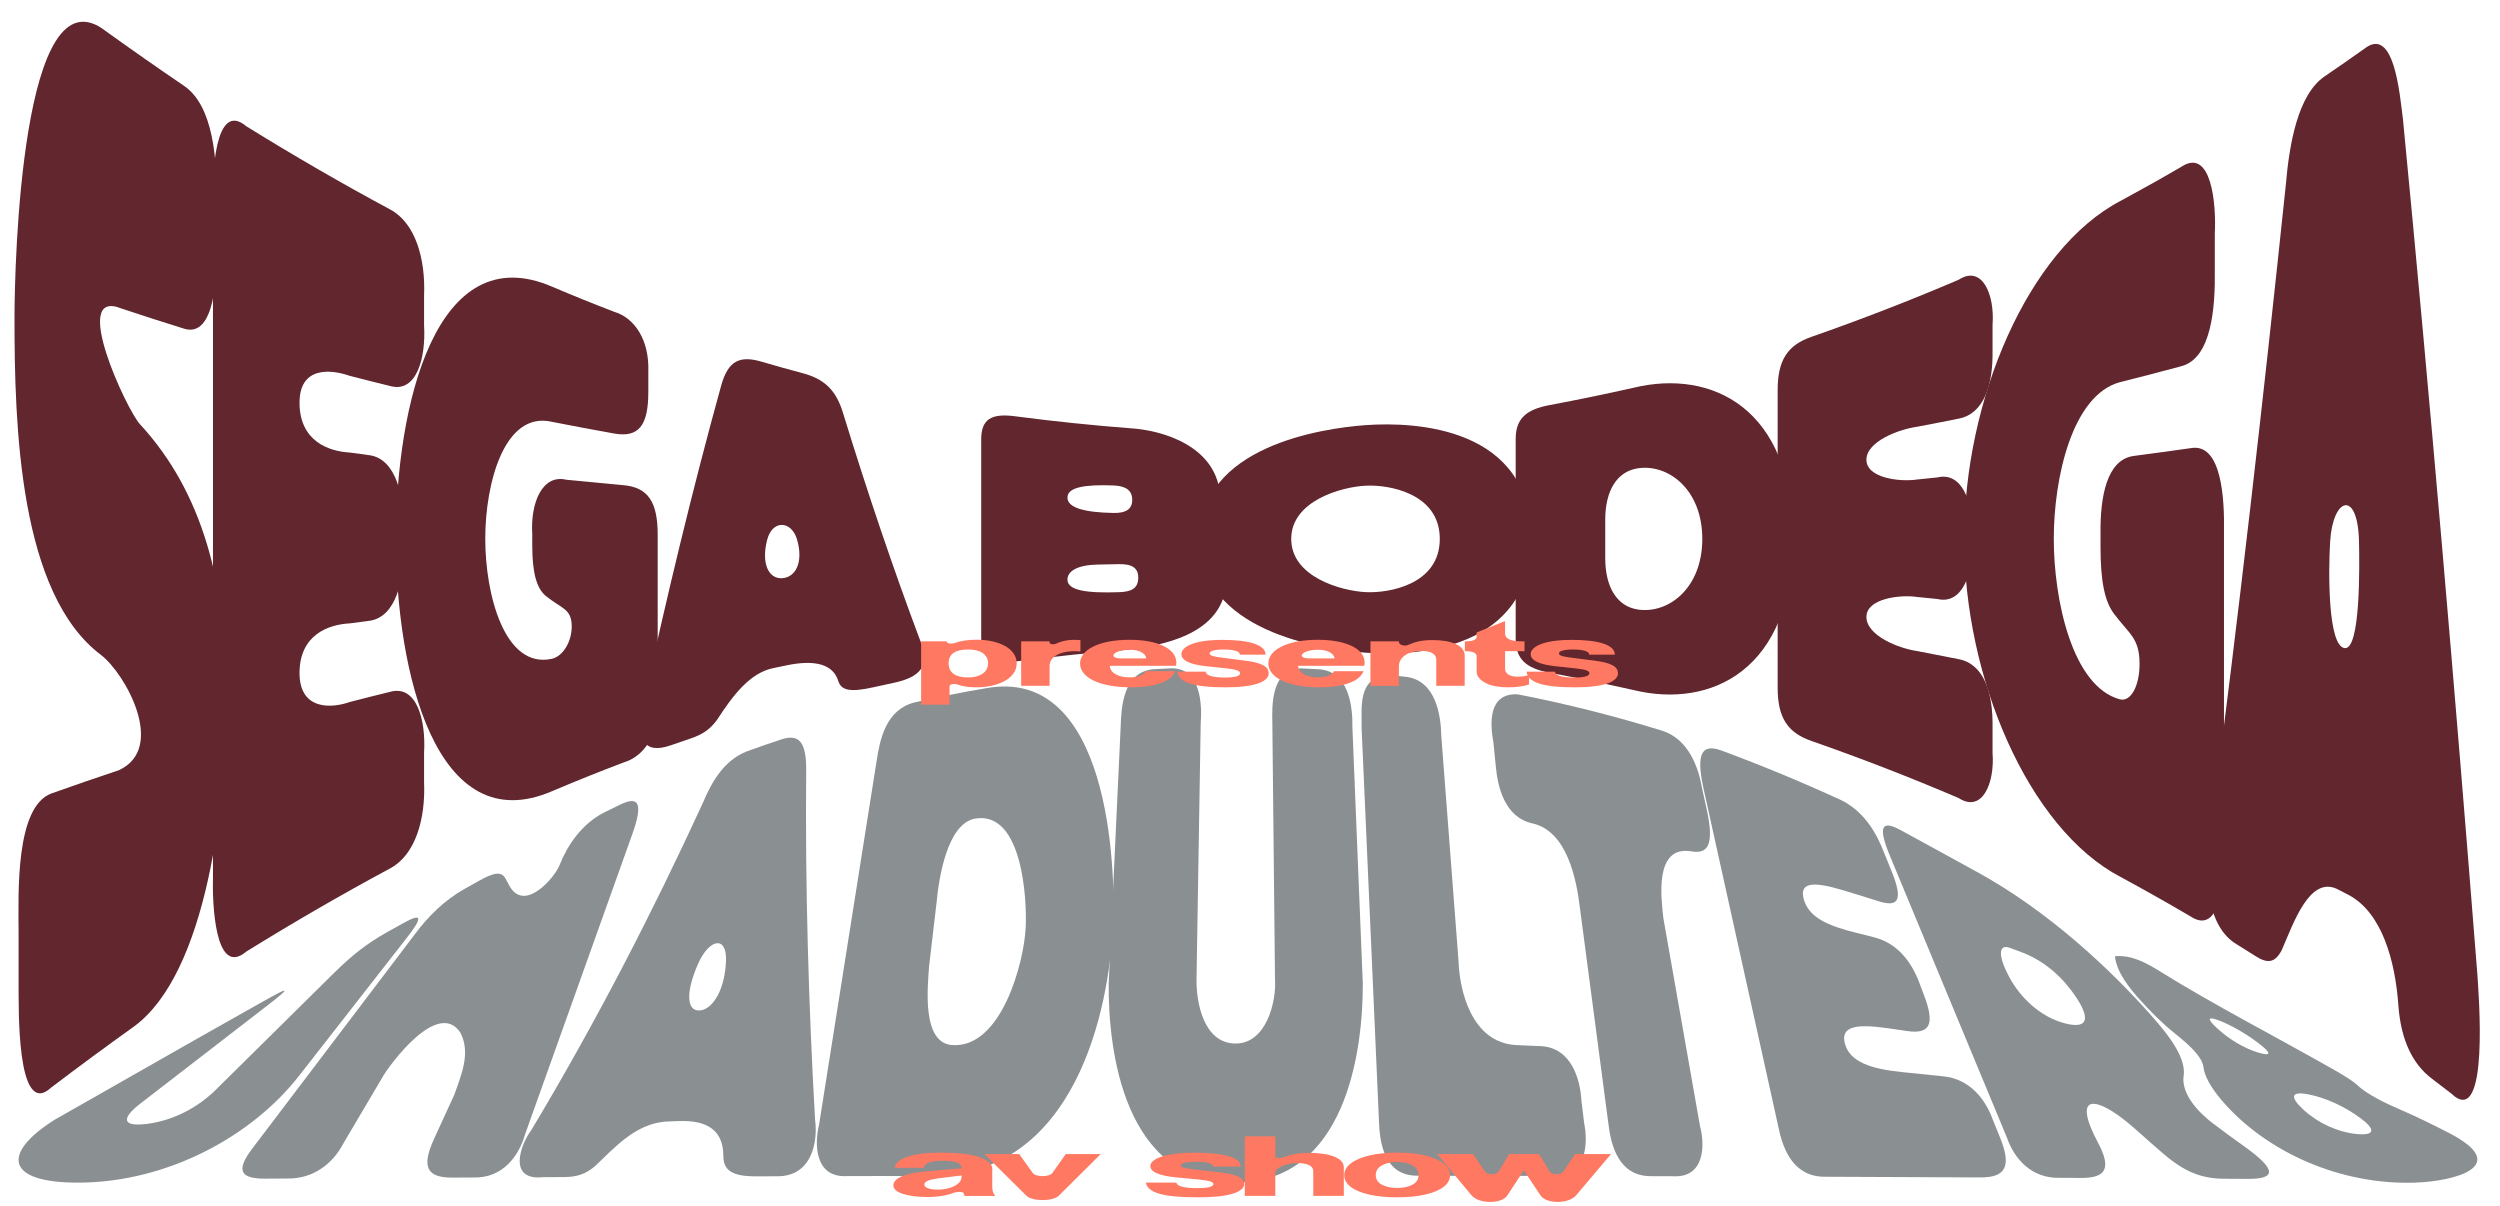 <?xml version="1.0" encoding="UTF-8"?>
<svg xmlns="http://www.w3.org/2000/svg" xmlns:xlink="http://www.w3.org/1999/xlink" version="1.1" id="Layer_1" x="0px" y="0px" viewBox="0 0 2359.41 1138.19" style="enable-background:new 0 0 2359.41 1138.19;" xml:space="preserve">
<style type="text/css">
	.st0{fill:#61262E;}
	.st1{fill:#8A8F91;}
	.st2{fill:#FF7861;}
	.st3{fill:none;}
</style>
<g>
	<path class="st0" d="M213.93,659.34c-0.11,97.84-18.69,259.01-87.4,309.38c-26.23,18.76-52.28,37.96-78.19,57.64   c-33.3,30.91-30.51-79.05-30.79-95.71c0-20.35,0-30.53,0-50.88c-0.2-37.75-3.01-118.05,30.79-130.87   c21.24-7.56,42.51-14.9,63.82-22c45.4-20.77,6.11-91.41-17.06-108.94c-76.34-57.75-81.63-213.14-81.4-320.05   c0.09-44.81,6.13-331.51,86.44-268.33c24.25,17.45,48.61,34.49,73.13,51.14c28.52,19.06,31.62,70.83,31.27,110.64   c0,15.3,0,22.95,0,38.25c0.5,27.74-0.8,90.66-31.27,80.43c-19.62-6.09-39.22-12.4-58.78-18.93   c-48.88-19.67,5.23,95.85,17.48,109.11C191.61,464.8,214.06,551.9,213.93,659.34z"></path>
	<path class="st0" d="M282.68,380.74c0.37,35.51,27.3,45.25,47.37,46.34c7.44,1.02,11.16,1.52,18.6,2.52   c25.11,3.44,33.33,38.99,31.72,71.45v13.46c1.61,32.44-6.6,67.99-31.72,71.36c-7.45,0.97-11.17,1.46-18.6,2.46   c-20.05,1.02-47.02,10.7-47.37,46.19c-0.35,36.22,30.43,34.04,47.37,28.02c15.34-3.97,23.03-5.9,38.42-9.69   c24.75-6.68,33.59,26.72,31.76,57.4c0,11.06,0,16.59,0,27.64c1.51,35.08-8.17,68.73-31.76,81.51   c-45.85,24.64-91.15,50.86-136.12,78.72c-29.82,25.1-32.1-47.31-31.35-70.47c0-212.69,0-425.39,0-638.08   c-0.75-23.16,1.53-95.57,31.35-70.47c44.97,27.87,90.27,54.08,136.12,78.72c23.59,12.78,33.27,46.43,31.76,81.51v27.64   c1.83,30.67-7.01,64.08-31.76,57.4c-15.55-3.82-23.31-5.78-38.81-9.79c-16.32-5.72-47.35-9.81-46.97,26.14L282.68,380.74z"></path>
	<path class="st0" d="M588.54,719.58c-22.42,8.49-44.76,17.46-67,26.89c-110.3,48.11-147.9-112.71-147.91-237.85   c0-125.39,37.45-286.03,147.91-237.85c19.3,8.22,38.71,16.07,58.16,23.51c19.47,5.79,33.31,27,32.16,56.73v19   c0,31.85-9.27,43.22-32.17,39.13c-19.67-3.49-39.33-7.18-58.96-11.07c-44.74-10.18-62.78,57.88-62.76,110.54   c0.02,52.12,18.04,122.81,62.76,113.18c10.3-2.22,18.83-15.83,18.83-30.46c0-17.18-9.63-16.75-24.44-28.88   c-8.68-7.11-12.81-21.88-12.81-47.71v-10.88c-1.8-29.47,9.62-56.46,32.03-51.11c18.06,1.81,36.12,3.53,54.18,5.17   c22.91,2.09,32.18,15.5,32.18,46.85c0,52.99,0,105.98,0,158.97c1.14,29.55-12.91,50.24-32.18,55.85L588.54,719.58z"></path>
	<path class="st0" d="M607.43,662.97c22.09-101.17,46.11-201.11,73.34-299.62c6.46-22.54,16.95-28.16,37.97-22.01   c15.52,4.54,23.29,6.72,38.84,10.88c20.65,5.52,31.59,16.14,38.08,37.67c22.73,73.97,47.12,146.42,73.86,217.51   c7.72,20.49-0.41,31.6-25.99,37.02c-7.63,1.62-11.45,2.45-19.07,4.16c-21.91,4.91-30.41,3.1-33.25-5.66   c-4.86-16.06-21.89-20.55-48.6-15.05c-4.86,1-7.28,1.51-12.14,2.53c-22.63,4.26-38.75,25.86-53.73,48.91   c-6.46,8.93-13.72,13.87-25.01,17.67c-7.42,2.5-11.12,3.77-18.54,6.36c-25.38,8.86-33.41-4.44-25.76-40.36L607.43,662.97z    M738.16,545.69c12.54-0.81,20.28-14.59,14.16-36.21c-5.16-18.24-23.37-19.34-28.32,0.04c-5.81,22.73,1.61,36.97,14.16,36.16   L738.16,545.69z"></path>
	<path class="st0" d="M1148.47,486.88c-7.75,15.29-6.53,25.09,3.26,40.1c3.67,5.84,5.83,12.12,5.71,19.73   c-0.84,54.9-67.69,62.98-93.37,66.5c-35.23,2.78-70.36,6.46-105.5,11.06c-23.2,3.21-32.55-2.81-32.55-21.79   c0-62.58,0-125.17,0-187.75c0-18.97,9.35-25,32.55-21.79c36.23,4.74,72.44,8.5,108.76,11.29c27.78,1.69,82.75,15.84,84.4,66.23   c0.2,6.09-1.22,11.41-3.26,16.41V486.88z M1051.03,484.11c11.82,0.22,17.53-3.73,17.53-12.37s-5.71-13.13-17.53-13.58   c-27.31-1.04-43.6,1.69-43.6,11.38s15.88,14.07,43.6,14.58V484.11z M1056.32,558.87c11-0.4,17.93-3.19,17.93-13.81   c0-8.9-5.71-12.84-17.93-12.63c-8.15,0.14-12.23,0.22-20.38,0.38c-19.56,0.4-28.52,6.39-28.52,14.27   C1007.42,557.08,1024.93,560.01,1056.32,558.87z"></path>
	<path class="st0" d="M1132.15,508.61c0-87.22,114.78-104.3,156.58-107.37c48.03-3.52,156.35,2.27,156.35,107.37   s-108.32,110.9-156.35,107.38C1246.93,612.92,1132.15,595.83,1132.15,508.61z M1288.74,558.83c21.95,1.15,70.08-7.07,70.08-50.23   s-48.13-51.37-70.08-50.22c-22.96,1.2-70.13,14.31-70.13,50.22C1218.61,544.54,1265.77,557.62,1288.74,558.83z"></path>
	<path class="st0" d="M1692.22,508.6c0,124.04-77.59,160.2-150.07,142.76c-26.35-5.94-52.73-11.38-79.17-16.36   c-23.17-4.2-32.53-13.23-32.53-32.26c0-62.76,0-125.51,0-188.27c0-19.03,9.36-28.06,32.53-32.26   c26.45-4.97,52.82-10.42,79.17-16.36c72.59-17.47,150.08,18.48,150.07,142.74V508.6z M1545.8,575.25   c28.64,4.28,60.77-19.93,60.77-66.65s-32.13-70.92-60.77-66.64c-19.67,2.94-30.83,20.96-30.83,48.52c0,14.5,0,21.75,0,36.25   C1514.97,554.29,1526.14,572.31,1545.8,575.25z"></path>
	<path class="st0" d="M1761.47,434.01c0.15,17.35,31.93,21.03,48.18,18.49c7.54-0.76,11.31-1.14,18.84-1.92   c22.66-5.49,33.82,22.33,32.02,51.81v11.04c1.8,29.48-9.35,57.32-32.02,51.89c-7.53-0.76-11.3-1.14-18.84-1.88   c-16.26-2.5-47.99,1.33-48.18,18.59c-0.2,17.9,30.65,30.01,48.18,32.47c15.56,2.95,23.33,4.47,38.86,7.6   c23.75,4.48,32.5,31.56,31.98,63.81c0,9.72,0,14.59,0,24.31c2.26,29.19-9.85,57.26-31.98,42.95   c-45.91-19.61-92.02-37.5-138.56-53.74c-22.97-7.85-32.26-22.12-32.26-50.49c0-93.56,0-187.13,0-280.69   c0-28.37,9.29-42.64,32.26-50.49c46.53-16.24,92.64-34.13,138.56-53.74c22.12-14.31,34.24,13.76,31.98,42.95v24.31   c0.52,32.25-8.22,59.33-31.98,63.81c-15.68,3.16-23.54,4.7-39.26,7.67c-17.24,2.41-47.93,13.9-47.78,31.24V434.01z"></path>
	<path class="st0" d="M2067.41,864.92c-21.88-12.86-43.88-25.27-65.99-37.23c-87.44-45.67-147.71-188.33-147.71-319.08   c0-130.96,60.12-273.34,147.71-319.08c19.2-10.34,38.32-21.07,57.32-32.16c28.21-18.5,33.02,34.99,31.51,63.06v34.74   c0.52,34.56-2.91,82.89-31.51,90.42c-19.34,5.24-38.72,10.28-58.11,15.12c-44.99,12.2-62.35,90.25-62.34,147.88   c0.02,57.66,17.45,139.3,62.34,151.41c10.19,2.75,18.61-12.43,18.61-33.32c0-24.52-9.61-28.09-24.15-47.45   c-8.7-11.59-12.69-30.52-12.69-62.95v-13.65c-0.29-32.63,5.44-69.21,31.7-72.37c21.37-2.82,32.04-4.28,53.32-7.29   c29.5-5.52,32.03,48.54,31.49,78.38c0,99.84,0,199.69,0,299.53c1.48,27.8-3.06,82.88-31.49,64.04H2067.41z"></path>
	<path class="st0" d="M2085.92,786.63c26.62-203.55,49.97-407.91,71.41-612.74c3.17-37.03,11.04-84.58,36.71-101.92   c14.97-10.2,22.44-15.4,37.36-25.98c28.3-22.27,33.4,43.37,36.45,66.83c25.98,268.38,48.98,537.31,70.19,806.57   c0.96,15.54,12.02,147.77-24.62,112.64c-7.24-5.6-10.87-8.38-18.12-13.89c-18.96-14.23-29.21-37.3-31.7-67.96   c-3.01-44.69-16.06-88.7-46.58-105.33c-4.67-2.42-7-3.63-11.68-6.02c-25.93-11.84-40.82,32.51-51.92,57.86   c-6.26,11.98-13.31,12.86-24.29,5.91c-7.22-4.57-10.83-6.83-18.05-11.31c-29.52-17.39-30.73-65.56-25.16-104.65L2085.92,786.63z    M2212.74,611.67c15.19,2.12,14.08-78.81,13.61-100.53c-1.05-49.3-24.68-42.12-27.24-0.11c-1.76,28.91-2.2,98.42,13.63,100.63   V611.67z"></path>
</g>
<g>
	<path class="st1" d="M75.4,1116.13c-70.86,0.55-73.94-27.76-23.94-59.28c44.67-25.42,89.34-50.85,134-76.27   c20.76-11.82,36.44-20.67,54.54-30.78c6.1-3.41,9.15-5.11,15.24-8.52c18.1-10.12,17.73-8.27-1.28,6.41   c-40.47,31.25-80.94,62.5-121.41,93.75c-19.01,14.68-16.63,22.13,6.18,19.24c25.41-3.22,48.42-15.8,65.03-32.29   c37.15-36.71,74.3-73.42,111.45-110.12c17.45-17.25,31.8-28.29,49.9-38.4c6.1-3.41,9.15-5.11,15.24-8.52   c18.1-10.12,19.06-6.08,3.35,14.03c-33.8,43.28-67.61,86.56-101.41,129.84c-45.02,57.71-124.71,100.28-206.9,100.91L75.4,1116.13z"></path>
	<path class="st1" d="M409.63,1074.88c7.65-16.68,11.47-25.02,19.12-41.7c6.58-18.52,15.76-39.48,5.69-58.71   c-21.2-31.76-67.08,30.41-74.29,43.52c-12.07,20.45-24.14,40.89-36.21,61.34c-9.67,18.52-28,33.48-53.24,32.91   c-8.14,0.05-12.21,0.07-20.36,0.12c-24.17,0.14-27.67-8.06-12.16-28.5c51.14-67.42,102.29-134.85,153.43-202.27   c12.34-16.63,27.69-31.97,47.17-42.89c5.21-2.91,7.81-4.37,13.02-7.28c14.61-8.16,21.3-9.28,25.25-2.28   c1.25,2.27,1.89,3.44,3.22,5.85c13.75,27.32,42.96-6.16,47.86-18.58c7.41-18.77,20.78-38.75,41.99-49.61   c6.08-3.04,9.13-4.53,15.25-7.48c18.17-8.76,21.51-0.45,11.28,28.19c-33.75,94.47-67.5,188.93-101.25,283.4   c-5.7,19.99-20.92,41.04-48.29,40.36c-8.14,0.04-12.21,0.06-20.36,0.1C402.58,1111.49,397.66,1101.01,409.63,1074.88   L409.63,1074.88z"></path>
	<path class="st1" d="M501.36,1066.67c60.43-100.79,113.77-204,162.16-309.3c7.67-18.29,19.31-39.85,41.59-48.35   c12.79-4.62,19.22-6.85,32.14-11.14c17.15-5.69,23.95,2.49,23.6,30.18c-0.97,109.62,2.2,219.08,8.38,328.57   c2.9,21.28-3.17,53.73-35.74,53.5c-7.98,0.02-11.97,0.04-19.95,0.06c-22.92,0.07-30.67-5.75-30.86-19.09   c-0.03-24.37-15.16-34.14-42.41-33.07c-4.95,0.19-7.43,0.29-12.38,0.49c-28.94,2.49-48.4,25.18-66.3,42.04   c-8.91,7.6-17.36,10.26-29.24,10.31c-7.81,0.03-11.71,0.05-19.51,0.09c-34.61,3.79-21.17-31.61-11.49-44.28L501.36,1066.67z    M660.92,953.6c12.08-1.42,23.51-20.1,24.27-47.57c0.63-23.04-15.94-20.41-26.59,4.09c-12.45,28.65-9.76,44.89,2.32,43.47V953.6z"></path>
	<path class="st1" d="M1050.54,871.45c-3.72,83.43-36.02,235.24-168.48,238.32c-27.59,0.06-55.19,0.12-82.78,0.18   c-30.96,1.72-30.6-31.41-26.26-48.58C791.11,947,809.21,832.63,827.3,718.26c3.06-20.3,8.65-48.12,35.34-55.22   c22.41-5.13,45.18-9.66,67.94-13.53c116.88-21.17,122.25,170.65,119.96,221.93V871.45z M898.7,986.3   c46.24,3.11,67.66-77.33,69.31-110.94c1.28-26-2.86-109.55-47.11-102.9c-27.12,4.07-34.91,57.03-36.98,79.12   c-2.37,20.16-4.73,40.31-7.1,60.47c-1.43,20.58-6.84,72.32,21.87,74.26L898.7,986.3z"></path>
	<path class="st1" d="M1165.68,1116.13c-104.79,0-119.94-124.49-119.33-188.07c3.76-80.66,7.52-161.33,11.28-241.99   c0.66-18.7,2.05-51.62,30.87-54.49c6.82-0.38,10.24-0.55,17.07-0.85c28.45-0.4,28.89,36.01,27.6,52.07   c-1.31,80.39-2.62,160.79-3.93,241.18c-0.38,22.1,6.65,60.76,36.84,60.86c29.02,0.09,38.71-39.57,37.21-60.84   c-0.83-80.39-1.66-160.77-2.49-241.16c-0.41-17.05-1.35-52.29,27.92-52.01c6.83,0.31,10.24,0.48,17.07,0.88   c27.9,2.61,30.89,36.7,30.55,54.52c3.27,80.63,6.55,161.27,9.82,241.9c0.22,63.33-15.75,187.99-120.47,188H1165.68z"></path>
	<path class="st1" d="M1467.16,1109.81c-43.17-0.09-86.33-0.16-129.5-0.21c-31.83,0.14-35.7-32.17-36.29-52.55   c-5.45-123.4-10.9-246.8-16.35-370.21c0.44-19-4.41-48.24,26.03-49.83c6.8,0.71,10.19,1.09,16.98,1.89   c27.31,4.21,31.82,36.59,32.18,55.24c5.43,70.98,10.86,141.95,16.3,212.93c0.93,27.81,12.32,77.1,54.52,79.24   c9.23,0.38,13.84,0.58,23.06,0.99c29.11,1.43,37.33,31.55,38.4,51.45c1.03,8.49,1.55,12.73,2.58,21.22   c3.73,18.25,2.69,50.55-27.9,49.84L1467.16,1109.81z"></path>
	<path class="st1" d="M1596.48,803.51c-35.84-6.19-28.57,45.07-26.62,63.22c11.51,65.32,23.02,130.64,34.53,195.96   c4.65,16.96,5.06,49.26-25.59,47.4c-8.15-0.02-12.22-0.03-20.37-0.06c-30.82,0.24-38.06-28.92-40.49-49.56   c-8.98-68.02-17.95-136.05-26.93-204.07c-3.11-25.89-11.87-72.03-44.78-79.31c-26.25-5.81-32.85-34.47-34.63-54.63   c-0.86-8.63-1.29-12.95-2.15-21.58c-3.12-17.06-5.52-47.01,22.9-45.6c46.43,9,92.27,20.7,136.98,34.54   c24.4,8.24,33.62,34.26,37.04,54.21c1.7,7.74,2.55,11.6,4.26,19.34C1617.77,795.8,1612.83,806.33,1596.48,803.51L1596.48,803.51z"></path>
	<path class="st1" d="M1702.35,848.72c4.86,17.08,22.19,24.87,49.7,31.68c6.81,1.68,10.2,2.54,16.99,4.27   c24.29,6.27,37.15,27.17,43.67,46.42c1.19,3.11,1.79,4.66,2.98,7.77c10.61,27.68,6.07,37.43-15.9,34.18   c-7.25-1.07-10.88-1.6-18.14-2.64c-29.36-4.21-45.25-2.12-40.38,14.97c4.71,16.55,23.8,23.44,54.01,26.45   c15.42,1.54,23.12,2.33,38.5,3.96c25.63,2.42,40.4,22.26,47.14,41.45l6.58,16.15c11.03,27.08,5.72,37.95-18.45,37.83   c-48.79-0.24-97.57-0.45-146.36-0.64c-29.52,0.39-39.75-25.08-44-45.59c-23.63-106.85-47.27-213.7-70.91-320.55   c-7.17-32.4-2.28-43.01,16.74-36.17c38.54,14.3,75.94,29.81,112.91,46.79c21.71,10.54,33.66,30.99,40.97,50.41   c2.63,6.46,3.95,9.69,6.58,16.15c11.03,27.08,7.57,35.23-12.27,28.88c-13.65-4.36-20.5-6.48-34.27-10.59   c-26.34-7.86-40.78-7.72-36.07,8.82H1702.35z"></path>
	<path class="st1" d="M2035.99,964.95c18.7,21.73,26.74,38.16,24.85,50.61c-1.63,10.73,4.73,26.91,27.14,44.27   c11.94,9.04,17.96,13.46,30.13,22.12c29.73,21.27,31.23,30.79,3.24,30.64c-8.82-0.05-13.23-0.07-22.05-0.12   c-21.21-0.12-37.23-6.1-57.64-23.67c-9.52-8.15-14.24-12.29-23.6-20.7c-18.29-16.49-32.31-25.35-41.1-26.3   c-11.98-1.29-8.73,14.62,2.84,36.22c12.93,24.13,8.39,33.82-15.78,33.68c-8.14-0.05-12.21-0.07-20.35-0.11   c-26.59,0.67-42.83-18.26-49.59-37.9c-36.81-88.66-73.63-177.31-110.45-265.97c-11.16-26.88-8.33-34.17,9.47-24.63   c24.88,13.52,49.65,27.18,74.45,40.8C1931.03,858.83,1991.8,913.6,2035.99,964.95L2035.99,964.95z M1948.43,965.71   c20.09,5.32,25.59-2.19,11.37-23.89c-11.7-17.86-28.79-34.26-51.16-42.88c-4.72-1.75-7.09-2.63-11.81-4.38   c-10.42-3.87-11.91,6.6-0.28,28.05c10.11,18.66,28.69,36.95,51.88,43.09L1948.43,965.71z"></path>
	<path class="st1" d="M2201.33,1008.81c12.56,7.13,19.88,11.88,23.99,15.77c5.59,5.28,17.42,12.87,37.49,21.53   c18.24,7.87,33.56,15.49,48.15,22.99c59.94,30.81,7.24,45.74-32.02,47.03c-69.53,2.29-139.72-28.27-181.91-77.41   c-11.59-13.5-16.5-23.86-17.47-31.49c-1.15-9.1-10.68-18.88-27.2-32.09c-12.18-9.74-22.23-20.03-32.26-31.02   c-9.98-10.95-22.84-26.85-24.04-41.68c16.24-1.28,29.47,6.25,43.56,15c49.95,31.03,108.04,60.88,161.7,91.37L2201.33,1008.81z    M2223.62,1070.2c17.23,1.77,19.02-3.68,4.76-14.45c-14.92-11.28-33.43-19.73-49.79-22.93c-16.36-3.2-18.14,2.23-4.12,14.99   c13.4,12.19,31.92,20.63,49.15,22.4L2223.62,1070.2z M2130.98,993.29c12.57,3.85,13.15,0.96,1.28-8.18   c-11.87-9.14-25.31-16.95-37.31-21.73c-12-4.78-12.57-1.91-1.28,8.18C2104.96,981.65,2118.42,989.45,2130.98,993.29z"></path>
</g>
<g>
	<path class="st2" d="M959.5,626.08c0,14.62-18.35,22.6-38.12,22.6c-9.53,0-13.94-1.43-17.82-2.69c-3-0.92-7.41-0.59-7.41,2.02   v17.06h-26.82v-59.83h23.82l0.71,1.18c1.59,1.26,4.76,1.34,7.76,0.25c4.76-1.77,12-2.94,20.12-2.94   C941.15,603.73,959.5,611.21,959.5,626.08L959.5,626.08z M913.8,639.35c9.88,0,18.7-4.2,18.7-13.36s-8.29-13.02-18.7-13.02   c-12,0-18.53,4.03-18.53,13.02S901.8,639.35,913.8,639.35z"></path>
	<path class="st2" d="M963.74,605.24h26.82v1.18c0,1.85,4.41,2.02,6.53,0.92c2.29-1.18,7.06-3.02,14.29-3.44   c2.65-0.08,5.47-0.08,8.29,0.25v10.67c-2.12-0.17-4.59-0.34-7.41-0.25c-12.35,0.42-21.7,5.55-21.7,13.86v18.82h-26.82V605.24   L963.74,605.24z"></path>
	<path class="st2" d="M1019.32,626.16c0-13.11,18.18-22.35,46.76-22.35c24.7,0,42.35,7.39,43.94,19.58   c0.35,2.02,0.18,2.94-0.18,4.96h-62.47c0.35,6.72,7.94,10.92,18.88,10.92c6.71,0,13.06-1.68,15-5.8h27.88   c-3.88,9.91-19.41,15.21-41.65,15.21c-29.29,0-48.17-9.08-48.17-22.52L1019.32,626.16z M1057.97,621.37h23.82   c-0.88-5.71-7.94-8.15-15.71-8.15c-4.94,0-9.18,0.84-12.18,2.27c-4.06,1.68-5.29,5.88,4.06,5.88H1057.97z"></path>
	<path class="st2" d="M1111.09,633.89h26.82c0.18,3.36,5.65,5.55,18.35,5.55c10.41,0,14.12-1.76,14.12-4.03   c0-2.44-4.23-3.61-12.35-4.54l-20.29-2.19c-13.41-1.51-22.76-4.87-22.76-11.34c0-7.31,12.88-13.44,38.64-13.44   c24.35,0,40.76,4.29,40.76,13.95h-24.18c0-3.11-5.29-4.87-15.88-4.87c-7.94,0-12.71,1.51-12.71,3.7c0,2.44,5.47,3.19,11.82,4.03   l21.7,2.77c14.65,1.85,22.23,5.21,22.23,11.93c0,7.73-12.71,13.28-40.59,13.28c-31.76,0-44.65-5.13-45.7-14.79L1111.09,633.89z"></path>
	<path class="st2" d="M1197.03,626.16c0-13.11,18.17-22.35,46.76-22.35c24.7,0,42.35,7.39,43.94,19.58   c0.35,2.02,0.18,2.94-0.18,4.96h-62.47c0.35,6.72,7.94,10.92,18.88,10.92c6.71,0,13.06-1.68,15-5.8h27.88   c-3.88,9.91-19.41,15.21-41.64,15.21C1215.91,648.68,1197.03,639.6,1197.03,626.16L1197.03,626.16z M1235.67,621.37h23.82   c-0.88-5.71-7.94-8.15-15.71-8.15c-4.94,0-9.18,0.84-12.18,2.27c-4.06,1.68-5.29,5.88,4.06,5.88H1235.67z"></path>
	<path class="st2" d="M1320.2,605.24c0,2.35,1.59,3.44,4.06,3.87c2.29,0.5,4.41-0.17,6.71-1.26c4.06-1.85,10.76-3.78,20.82-3.78   c17.82,0,30.53,4.96,30.53,14.62v28.57h-26.82v-24.7c0-5.63-5.65-8.23-13.76-8.23c-11.29,0-21.18,4.79-21.53,14.28v18.65h-26.82   v-42.01h26.82L1320.2,605.24z"></path>
	<path class="st2" d="M1404.55,645.74c-8.29-3.36-10.94-8.15-10.94-11.68v-14.7c0-3.28-4.06-4.79-10.06-4.79h-1.06v-9.33h1.59   c6,0,9.53-1.51,9.53-4.37v-4.03l26.12-10.42h0.71v11.6c0,4.7,5.47,7.23,15.35,7.23h3v9.33h-18.35v16.47   c0,6.47,8.29,9.58,22.59,6.22v8.74c-10.06,3.45-28.94,3.7-38.47-0.25L1404.55,645.74z"></path>
	<path class="st2" d="M1440.73,633.89h26.82c0.18,3.36,5.65,5.55,18.35,5.55c10.41,0,14.12-1.76,14.12-4.03   c0-2.44-4.24-3.61-12.35-4.54l-20.29-2.19c-13.41-1.51-22.76-4.87-22.76-11.34c0-7.31,12.88-13.44,38.64-13.44   c24.35,0,40.76,4.29,40.76,13.95h-24.17c0-3.11-5.3-4.87-15.88-4.87c-7.94,0-12.71,1.51-12.71,3.7c0,2.44,5.47,3.19,11.82,4.03   l21.7,2.77c14.65,1.85,22.23,5.21,22.23,11.93c0,7.73-12.7,13.28-40.59,13.28c-31.76,0-44.65-5.13-45.7-14.79L1440.73,633.89z"></path>
</g>
<g>
	<rect x="827.576" y="1072.401" class="st3" width="704.257" height="56.723"></rect>
	<path class="st2" d="M852.174,1126.753c-6.005-1.948-9.006-4.608-9.006-7.979c0-3.423,2.589-6.253,7.773-8.492   c5.182-2.238,12.638-3.805,22.373-4.7l34.128-3.002v-1.106c0-1.896-1.582-3.37-4.74-4.424c-3.161-1.053-7.711-1.58-13.651-1.58   c-5.057,0-9.101,0.527-12.134,1.58c-3.034,1.054-4.74,2.739-5.12,5.056h-27.302c0.252-4.159,4.106-7.584,11.565-10.27   c7.457-2.687,18.326-4.029,32.611-4.029c15.292,0,27.081,1.41,35.36,4.227c8.277,2.818,12.419,6.491,12.419,11.021v16.985   c0,3.687,0.821,6.319,2.465,7.899v0.711h-28.44c-0.634-0.948-0.948-1.868-0.948-2.765c-0.758-0.526-1.771-0.869-3.033-1.027h-0.948   c-1.644,0-3.351,0.237-5.119,0.711c-2.782,1.213-6.352,2.2-10.712,2.963s-9.071,1.146-14.125,1.146   C865.982,1129.676,858.176,1128.7,852.174,1126.753z M875.969,1121.499c2.4,0.817,5.309,1.225,8.722,1.225   c4.295,0,8.183-0.539,11.66-1.619c3.475-1.079,6.192-2.515,8.153-4.306c1.958-1.79,2.939-3.713,2.939-5.768v-1.658l-21.804,2.686   c-4.426,0.58-7.744,1.343-9.954,2.291c-2.213,0.948-3.318,2.16-3.318,3.634C872.366,1119.511,873.566,1120.683,875.969,1121.499z"></path>
	<path class="st2" d="M1038.835,1089.148l-39.626,39.342c-1.393,1.316-3.478,2.331-6.257,3.042   c-2.782,0.711-5.753,1.066-8.911,1.066c-3.289,0-6.322-0.355-9.101-1.066c-2.782-0.711-4.867-1.726-6.257-3.042l-39.626-39.342   h32.801l12.704,17.696c0.631,1.001,1.801,1.777,3.507,2.33c1.707,0.554,3.632,0.83,5.783,0.83c2.148,0,4.106-0.276,5.878-0.83   c1.769-0.553,2.968-1.329,3.602-2.33l12.514-17.696H1038.835z"></path>
	<path class="st2" d="M1094.004,1126.555c-7.711-2.291-11.882-5.78-12.514-10.468h28.819c0.125,1.633,1.801,2.91,5.024,3.831   c3.224,0.922,8.121,1.383,14.695,1.383c5.309,0,9.162-0.342,11.564-1.027c2.4-0.684,3.604-1.605,3.604-2.765   c0-1.106-1.076-1.975-3.225-2.607c-2.15-0.632-5.498-1.185-10.049-1.658l-21.803-2.055c-16.306-1.632-24.458-5.187-24.458-10.665   c0-2.37,1.579-4.503,4.74-6.398c3.158-1.896,7.868-3.409,14.125-4.543c6.257-1.132,13.809-1.698,22.656-1.698   c13.652,0,24.365,1.094,32.139,3.278c7.773,2.187,11.66,5.465,11.66,9.836h-25.975c0-1.475-1.424-2.607-4.268-3.397   s-7.109-1.185-12.797-1.185c-4.172,0-7.49,0.315-9.955,0.947c-2.464,0.633-3.697,1.476-3.697,2.528   c0,1.001,1.043,1.752,3.128,2.252c2.086,0.501,5.277,1.015,9.574,1.54l23.322,2.607c8.088,0.896,14.092,2.226,18.012,3.989   c3.916,1.765,5.877,4.175,5.877,7.229c0,3.792-3.668,6.821-10.996,9.085c-7.332,2.264-18.201,3.396-32.611,3.396   C1113.913,1129.991,1101.713,1128.845,1094.004,1126.555z"></path>
	<path class="st2" d="M1259.241,1091.597c6.002,2.37,9.006,5.767,9.006,10.191v26.859h-28.819v-23.226   c0-2.58-1.327-4.516-3.981-5.807c-2.654-1.29-6.257-1.936-10.807-1.936c-4.678,0-8.882,0.646-12.608,1.936   c-3.73,1.291-6.542,3.147-8.438,5.569v23.463h-28.819V1072.4h28.819v19.75c0.379,0.265,1.138,0.475,2.275,0.632   c0.758,0.106,1.327,0.158,1.706,0.158c1.517,0,3.348-0.446,5.498-1.343c5.94-2.37,13.396-3.555,22.373-3.555   C1245.306,1088.043,1253.236,1089.227,1259.241,1091.597z"></path>
	<path class="st2" d="M1292.324,1127.424c-7.584-1.711-13.433-4.134-17.538-7.268c-4.109-3.133-6.162-6.834-6.162-11.1   c0-4.16,2.053-7.847,6.162-11.06c4.105-3.212,9.954-5.714,17.538-7.506c7.584-1.789,16.367-2.686,26.354-2.686   c9.983,0,18.737,0.896,26.26,2.686c7.519,1.792,13.334,4.294,17.442,7.506c4.106,3.213,6.162,6.899,6.162,11.06   c0,4.266-2.056,7.967-6.162,11.1c-4.108,3.134-9.924,5.557-17.442,7.268c-7.522,1.711-16.276,2.567-26.26,2.567   C1308.691,1129.991,1299.908,1129.135,1292.324,1127.424z M1304.174,1118.062c3.854,2.054,8.689,3.081,14.505,3.081   c5.812,0,10.617-1.027,14.409-3.081s5.688-5.056,5.688-9.006c0-4.002-1.896-7.07-5.688-9.203c-3.792-2.134-8.597-3.2-14.409-3.2   c-5.815,0-10.65,1.066-14.505,3.2c-3.857,2.133-5.782,5.201-5.782,9.203C1298.392,1113.007,1300.316,1116.009,1304.174,1118.062z"></path>
	<path class="st2" d="M1356.409,1089.148h33.749l10.997,16.116c0.631,0.948,1.546,1.673,2.749,2.173   c1.199,0.501,2.56,0.75,4.076,0.75c1.39,0,2.717-0.249,3.981-0.75c1.263-0.5,2.148-1.225,2.654-2.173l9.67-16.116h28.25   l9.67,16.116c0.504,0.896,1.39,1.607,2.654,2.133c1.263,0.527,2.654,0.79,4.172,0.79c1.389,0,2.716-0.249,3.981-0.75   c1.262-0.5,2.147-1.225,2.654-2.173l10.807-16.116h33.938l-32.99,39.026c-1.771,2.001-4.236,3.527-7.395,4.582   c-3.161,1.053-6.512,1.58-10.049,1.58c-3.54,0-6.763-0.527-9.669-1.58c-2.909-1.055-5.058-2.581-6.446-4.582l-15.737-23.7   l-15.547,23.7c-1.266,2.001-3.384,3.527-6.352,4.582c-2.972,1.053-6.29,1.58-9.954,1.58c-3.54,0-6.891-0.527-10.049-1.58   c-3.161-1.055-5.626-2.581-7.395-4.582L1356.409,1089.148z"></path>
</g>
</svg>
